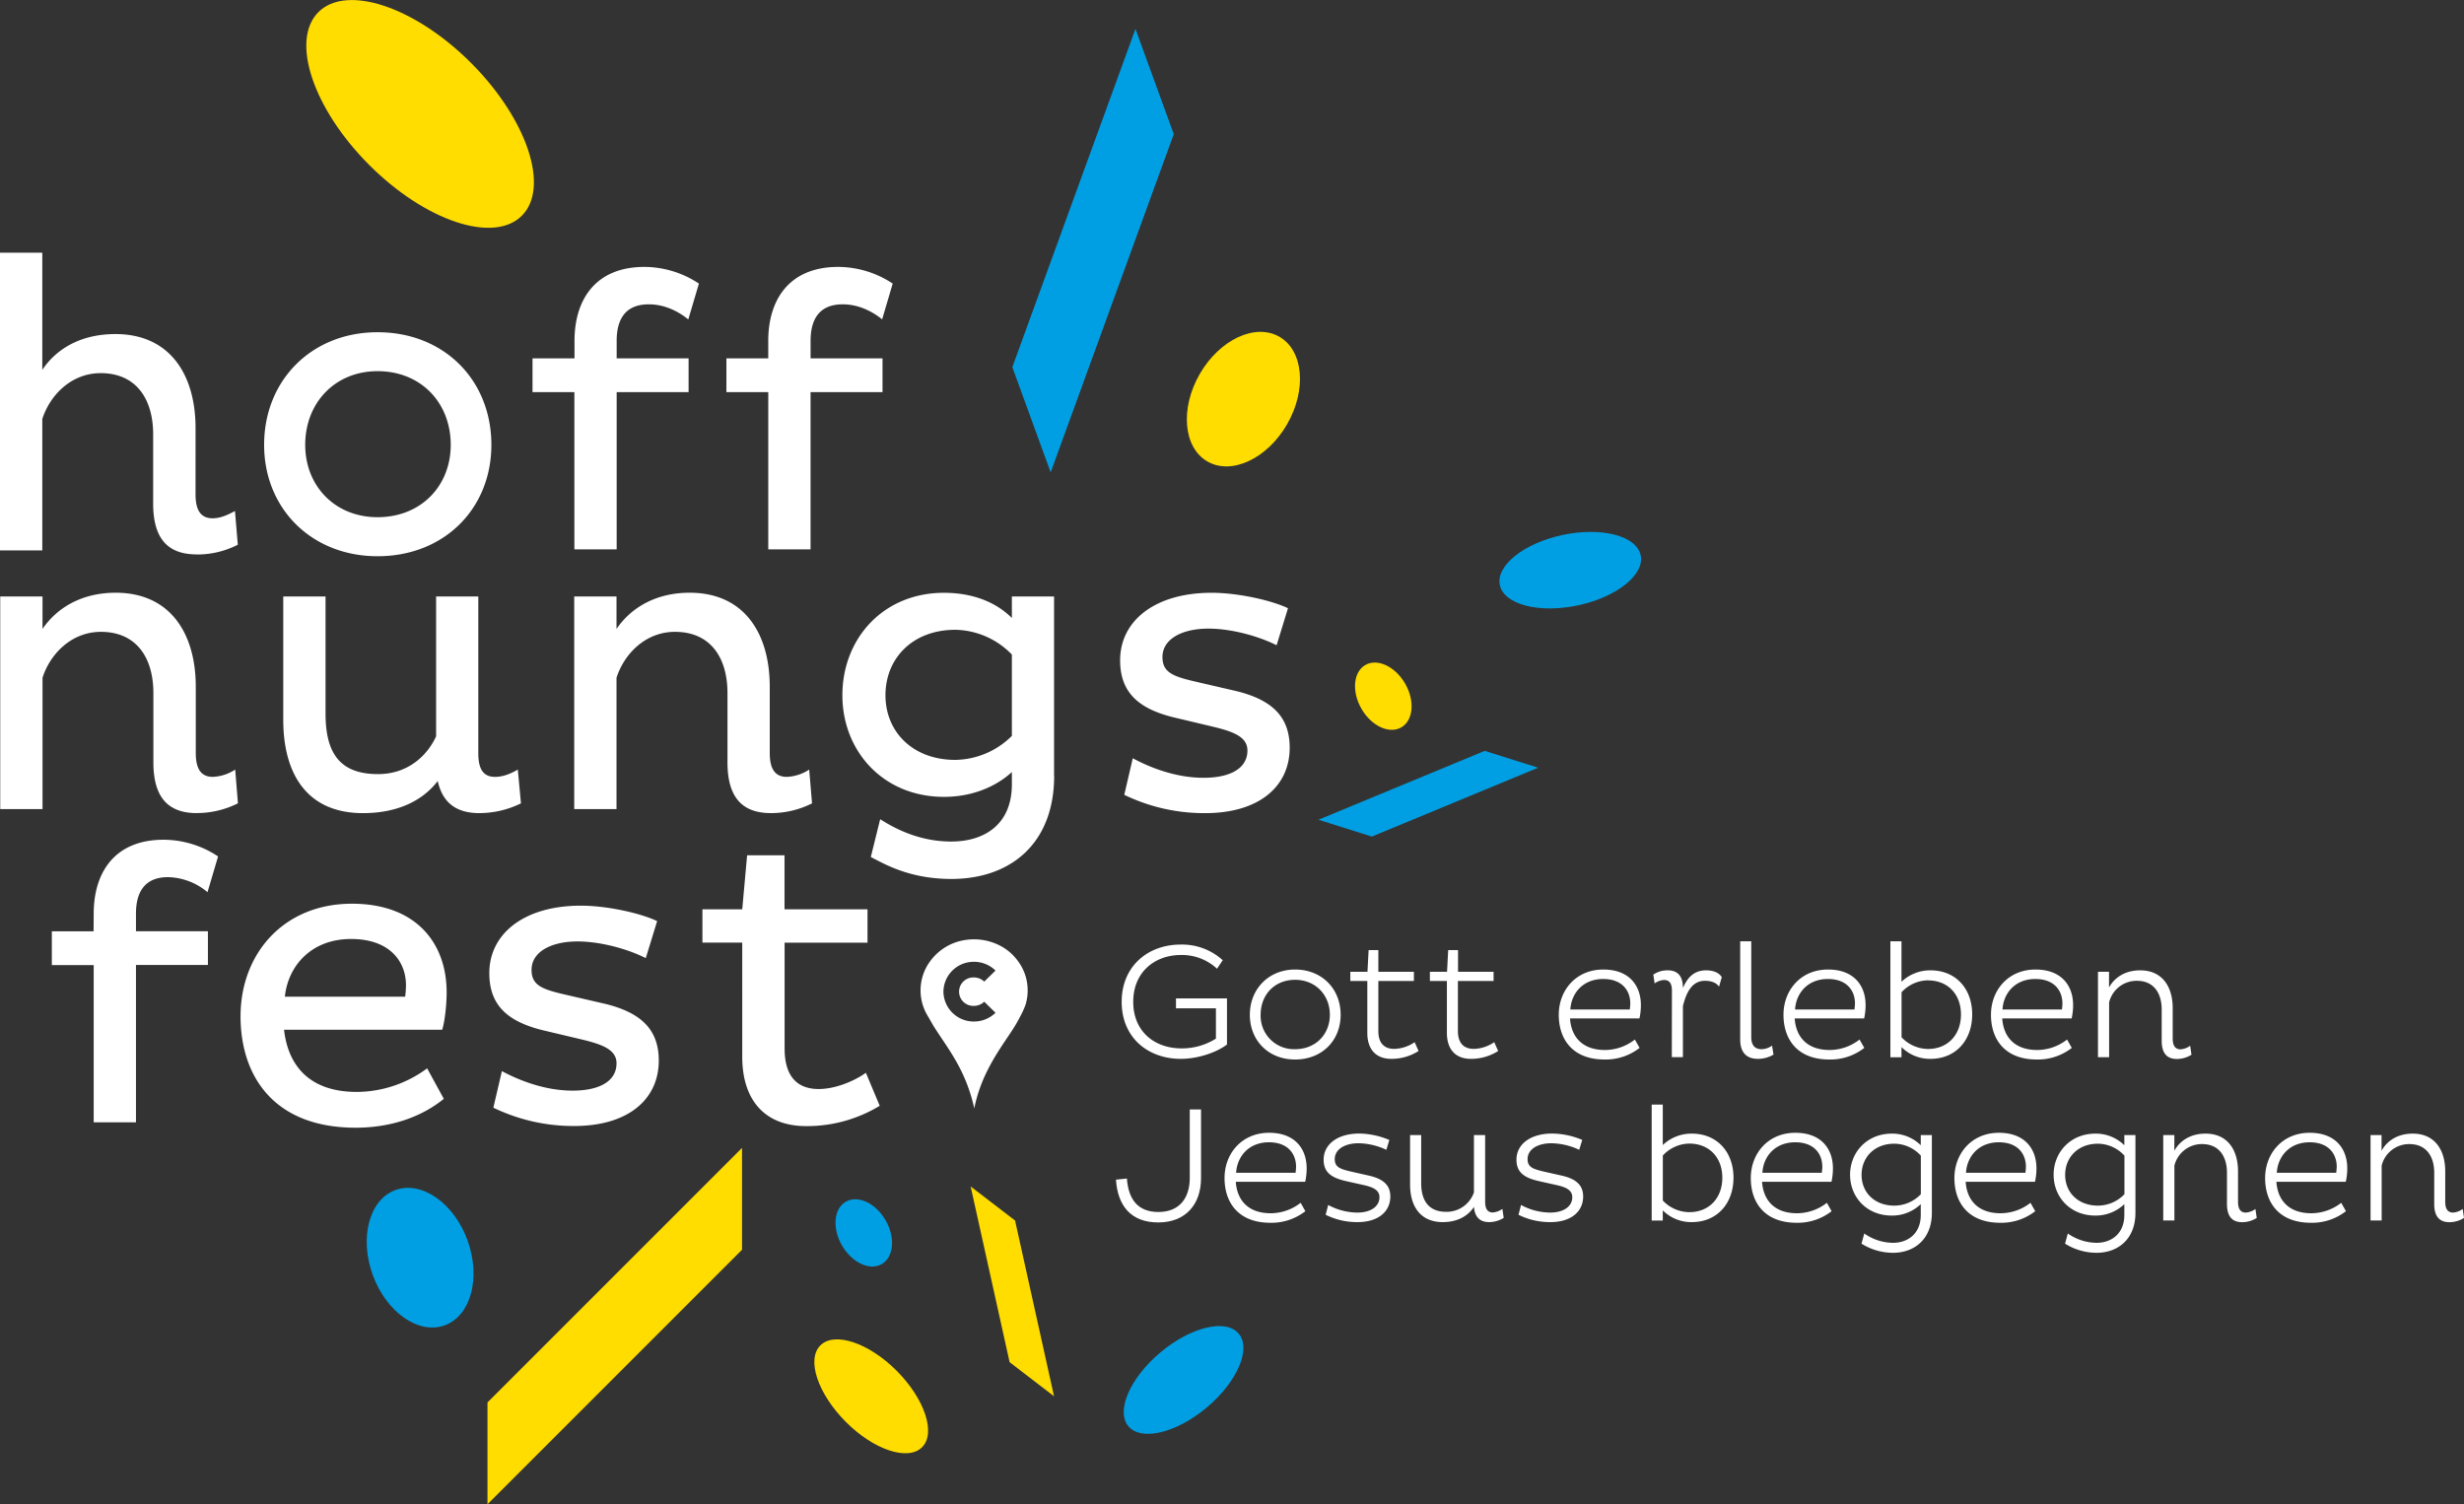 <svg xmlns="http://www.w3.org/2000/svg" viewBox="0 0 970.11 592.26"><rect x="0" y="0" width="970.11" height="592.26" fill="#333333" stroke="none"/><defs><style>.b2028fa5-b074-45f9-8007-8e87441695b3{fill:#fd0;}.a6920ef6-43d3-49c5-9c04-d983773ba8b1{fill:#009fe3;}.eb26e2f2-4e7a-4c5b-a3a5-60cfd376fad6{fill:#fff;}</style></defs><g id="af094e93-ab5b-459e-b452-0ac6462f8112" data-name="Ebene 2"><g id="addd7e47-2254-4ccc-9545-c87de4fbb7a1" data-name="Ebene 1"><path class="b2028fa5-b074-45f9-8007-8e87441695b3" d="M475.37,181.69c9.49,5.48,23.53-1.06,31.36-14.62s6.48-29-3-34.47-23.53,1.07-31.36,14.63-6.48,29,3,34.46"></path><polygon class="a6920ef6-43d3-49c5-9c04-d983773ba8b1" points="605.59 302.26 540.12 329.38 519.09 322.75 584.56 295.63 605.59 302.26"></polygon><polygon class="b2028fa5-b074-45f9-8007-8e87441695b3" points="397.5 536.32 382.16 467.13 399.65 480.55 414.99 549.74 397.5 536.32"></polygon><polygon class="a6920ef6-43d3-49c5-9c04-d983773ba8b1" points="398.57 144.55 447.05 11.37 462.13 52.81 413.66 185.99 398.57 144.55"></polygon><polygon class="b2028fa5-b074-45f9-8007-8e87441695b3" points="191.93 592.26 292.15 492.04 292.15 451.95 191.93 552.17 191.93 592.26"></polygon><path class="b2028fa5-b074-45f9-8007-8e87441695b3" d="M551.71,286.38c4.75-2.74,5.42-10.46,1.51-17.23s-10.94-10.06-15.68-7.32-5.42,10.46-1.51,17.24,10.94,10.05,15.68,7.31"></path><path class="b2028fa5-b074-45f9-8007-8e87441695b3" d="M363.05,569.78c5.53-5.53,1-19-10-30.06s-24.54-15.56-30.07-10-1,19,10,30.07,24.53,15.56,30.07,10"></path><path class="a6920ef6-43d3-49c5-9c04-d983773ba8b1" d="M175.09,521.81c10.3-3.74,14.31-18.71,9-33.42S166,464.79,155.7,468.54s-14.3,18.71-8.95,33.42,18.05,23.6,28.34,19.85"></path><path class="a6920ef6-43d3-49c5-9c04-d983773ba8b1" d="M347.17,497.69c4.74-2.74,5.41-10.46,1.5-17.24S337.74,470.4,333,473.14s-5.42,10.45-1.5,17.23,10.93,10.06,15.68,7.32"></path><path class="a6920ef6-43d3-49c5-9c04-d983773ba8b1" d="M487.7,525.1c-5-6-18.83-2.7-30.82,7.36s-17.64,23.08-12.61,29.08,18.84,2.7,30.83-7.36,17.64-23.09,12.6-29.08"></path><path class="a6920ef6-43d3-49c5-9c04-d983773ba8b1" d="M590.51,230.36c1.62,7.66,15.36,11.23,30.67,8s26.41-12.1,24.78-19.75-15.36-11.23-30.67-8-26.41,12.1-24.78,19.75"></path><path class="b2028fa5-b074-45f9-8007-8e87441695b3" d="M205.47,84.92c11.07-11.07,2.1-38-20-60.13s-49.06-31.12-60.13-20-2.1,38,20,60.13,49.06,31.12,60.13,20"></path><path class="eb26e2f2-4e7a-4c5b-a3a5-60cfd376fad6" d="M371.44,390.43a11.91,11.91,0,0,1,12-11.75,12.05,12.05,0,0,1,8.51,3.45l-4.45,4.35a5.78,5.78,0,0,0-4.06-1.64,5.6,5.6,0,1,0,0,11.19,5.78,5.78,0,0,0,4.06-1.64l4.45,4.35a12.09,12.09,0,0,1-8.51,3.45,11.91,11.91,0,0,1-12-11.76m-5.86-11.07a19.39,19.39,0,0,0-3.14,10.39v.69a19.39,19.39,0,0,0,3,9.85c.85,1.43,1.62,2.9,2.5,4.29l.43.66c2.53,3.91,5.22,7.67,7.56,11.72a64.89,64.89,0,0,1,7.6,19.22h0a2.38,2.38,0,0,1,.05.26c2.26-11.36,7.42-19.64,12.92-27.77.76-1.12,1.51-2.24,2.24-3.38a52.49,52.49,0,0,0,2.91-5.05,31.84,31.84,0,0,0,2.12-4.66,19,19,0,0,0,.83-5.15c0-.25,0-.51,0-.77a19.06,19.06,0,0,0-3.18-10.35,21.64,21.64,0,0,0-2.89-3.53h0a20.1,20.1,0,0,0-4.11-3.09,22.52,22.52,0,0,0-10.88-2.86,22.09,22.09,0,0,0-3.32.24,20.9,20.9,0,0,0-14.62,9.28M292.23,358H276.55v13.13h15.68V416c0,17.92,9.6,27.37,25.13,27.37a55.13,55.13,0,0,0,29-8l-5.45-13c-4.64,3.36-12.16,6.4-18.56,6.4-8.64,0-13.44-5.12-13.44-16V371.15h32.64V358H308.88V336.74H294.15ZM265.77,248.77c13.77,0,20.65,9.92,20.65,24.17v27.2c0,13.77,5.76,20,17.13,20a36,36,0,0,0,16.16-3.84L318.59,303a17.45,17.45,0,0,1-8.8,2.87c-5.13,0-6.73-3.84-6.73-9.44V270.37c0-20.8-9.91-37-31.52-37-13,0-22.89,5.61-28.81,14.25V234.84H226.08v83.71h16.65V266.86c2.88-9.13,11.21-18.09,23-18.09m-23,169.91c0,6.72-6.24,10.72-17.29,10.72-10.88,0-21-4-27.84-7.68l-3.36,14.4a72.32,72.32,0,0,0,31.85,7.21c21.12,0,33.28-10.41,33.28-25.77,0-12-6.72-18.73-20.8-22.25l-17.29-4c-8-1.92-12-3.52-12-9.44,0-7.2,7.84-11.2,18.09-11.2,9.12,0,19.84,3,26.88,6.56l4.48-14.57c-6.24-3-19.36-6.08-30.08-6.08-22.25,0-36,11-36,26.57,0,12.64,7.2,19,20.8,22.41l16.17,3.84c7.84,1.92,13.12,4,13.12,9.28m-205.89-52H20.41v13.28H36.89v61.91H53.53V379.92H81.86V366.64H53.53v-6.89c0-8.64,3.53-14.4,12.65-14.4a25.05,25.05,0,0,1,15.52,5.92l4.16-14.08a39,39,0,0,0-21.44-6.57c-19.37,0-27.53,13-27.53,29.13ZM77.46,218.31a35,35,0,0,0,16.17-3.84l-1.12-13.28c-3.2,1.75-5.93,2.87-8.81,2.87-5.11,0-6.71-3.84-6.71-9.44V168.53c0-20.8-9.93-37-31.53-37-13,0-22.89,5.28-28.81,14.09V99.49H0V216.71H16.65V165c2.88-9.13,11.2-18.09,23-18.09,13.77,0,20.65,9.92,20.65,24.17v27.2c0,13.77,5.76,20,17.12,20m.09,101.84a36.12,36.12,0,0,0,16.17-3.84L92.6,303a17.48,17.48,0,0,1-8.81,2.87c-5.11,0-6.71-3.84-6.71-9.44V270.37c0-20.8-9.93-37-31.53-37-13,0-22.89,5.61-28.81,14.25V234.84H.09v83.71H16.74V266.86c2.88-9.13,11.2-18.09,23-18.09,13.77,0,20.65,9.92,20.65,24.17v27.2c0,13.77,5.76,20,17.12,20m34.64,72.28c1.28-12.16,10.4-22.72,26.08-22.72,15,0,21.61,8.64,21.61,18.24a39.33,39.33,0,0,1-.32,4.48Zm-17.45,7.68C94.74,424.44,108.51,444,140,444c14.09,0,26.09-4.32,34.73-11.37l-6.56-12a46.83,46.83,0,0,1-27.69,9.28c-18.24,0-27-9.92-28.65-24.48h62.26c1-3,1.76-9.77,1.76-14.73,0-19.2-11.84-34.89-37.29-34.89-26.88,0-43.85,19.69-43.85,44.33m82.75-225c0,16.17-11.68,28.49-28.81,28.49-16.8,0-28.48-12.32-28.48-28.49,0-16.48,11.68-29,28.48-29,17.13,0,28.81,12.48,28.81,29m16,0c0-25.44-18.57-44.33-44.82-44.33-25.92,0-44.65,18.89-44.65,44.33,0,25.13,18.73,43.86,44.65,43.86,26.25,0,44.82-18.73,44.82-43.86m-4.67,145a37.33,37.33,0,0,0,16.32-3.84L203.87,303c-3,1.75-5.92,2.87-9,2.87-5.12,0-6.56-3.84-6.56-9.44V234.84H171.7V289.9c-3.36,7.36-10.88,14.88-22.88,14.88-15.21,0-20.65-8.48-20.65-23.84v-46.1H111.52v48.5c0,21.92,9.77,36.81,31.37,36.81,13,0,23.21-4.48,29.45-12.65,1.93,8.65,7.37,12.65,16.49,12.65M271,125.73l4.17-14.08a39.11,39.11,0,0,0-21.45-6.56c-19.36,0-27.53,13-27.53,29.12v6.89H209.66v13.28h16.48V216.3h16.65V154.38h28.32V141.1H242.79v-6.89c0-8.64,3.52-14.39,12.64-14.39,6.72,0,12.17,3.2,15.52,5.91m76.36,0,4.16-14.08A39.08,39.08,0,0,0,330,105.09c-19.36,0-27.53,13-27.53,29.12v6.89H286v13.28h16.48V216.3h16.65V154.38h28.33V141.1H319.14v-6.89c0-8.64,3.53-14.39,12.64-14.39,6.72,0,12.17,3.2,15.53,5.91m51.08,164a32.2,32.2,0,0,1-22.25,9.45c-16.8,0-27.52-11.05-27.52-25.45,0-14.57,10.72-25.77,27.52-25.77a31.74,31.74,0,0,1,22.25,9.76ZM415,305.41V234.84H398.39v8.48c-5.92-5.91-14.88-9.92-26.73-9.92-24,0-40,18.09-40,40.34,0,21.92,16,40,40,40,11.36,0,20.64-4.17,26.73-9.77v4.8c0,16.17-11.2,22.56-23.85,22.56-13,0-22.72-5.44-28-8.79l-3.69,14.88c5.29,2.71,15.21,8.64,31.69,8.64,23.37,0,40.5-13.93,40.5-40.66m87.58-51.36,4.48-14.57c-6.24-3-19.37-6.08-30.09-6.08-22.25,0-36,11-36,26.57,0,12.64,7.21,19,20.81,22.41L478,286.22c7.85,1.92,13.13,4,13.13,9.28,0,6.72-6.25,10.73-17.29,10.73-10.88,0-21-4-27.85-7.69l-3.35,14.4a72.13,72.13,0,0,0,31.84,7.21c21.12,0,33.29-10.41,33.29-25.77,0-12-6.72-18.73-20.81-22.24l-17.28-4c-8-1.92-12-3.52-12-9.44,0-7.2,7.84-11.2,18.09-11.2,9.11,0,19.83,3,26.88,6.56"></path><path class="eb26e2f2-4e7a-4c5b-a3a5-60cfd376fad6" d="M483.08,393.1v18.13c-4.05,3.15-11.5,5.66-18.19,5.66-12.92,0-23.27-8.36-23.27-22.44s10.35-22.56,23.27-22.56a23.85,23.85,0,0,1,16.52,6.17l-2.25,3.34A20.32,20.32,0,0,0,465,376c-10.47,0-18.83,6.82-18.83,18.45s8.36,18.32,19,18.32a25,25,0,0,0,13.56-3.85V397H463V393.1Z"></path><path class="eb26e2f2-4e7a-4c5b-a3a5-60cfd376fad6" d="M509.89,381.72c10.54,0,17.94,7.59,17.94,17.81s-7.4,17.62-17.94,17.62-17.81-7.53-17.81-17.62S499.48,381.72,509.89,381.72Zm0,31.37c8.1,0,13.69-5.85,13.69-13.56s-5.59-13.76-13.69-13.76-13.56,5.92-13.56,13.76A13.13,13.13,0,0,0,509.89,413.09Z"></path><path class="eb26e2f2-4e7a-4c5b-a3a5-60cfd376fad6" d="M542.67,374.07v8.55h14v3.6h-14V405.9c0,4.69,2.19,7.07,6.3,7.07a14.9,14.9,0,0,0,8-2.64l1.54,3.47a19.76,19.76,0,0,1-10.73,3.09c-5.92,0-9.45-3.6-9.45-10.22V386.22h-6.69v-3.6h6.75l.45-8.55Z"></path><path class="eb26e2f2-4e7a-4c5b-a3a5-60cfd376fad6" d="M574.05,374.07v8.55h14v3.6H574V405.9c0,4.69,2.19,7.07,6.3,7.07a14.9,14.9,0,0,0,8-2.64l1.55,3.47a19.82,19.82,0,0,1-10.74,3.09c-5.92,0-9.45-3.6-9.45-10.22V386.22h-6.69v-3.6h6.75l.45-8.55Z"></path><path class="eb26e2f2-4e7a-4c5b-a3a5-60cfd376fad6" d="M645.53,412.58a21.72,21.72,0,0,1-13.76,4.57c-12.66,0-18.06-8-18.06-17.62s6.75-17.81,17.55-17.81c10.22,0,14.78,6.37,14.78,14a24.1,24.1,0,0,1-.57,5.27H618.14c.45,7,4.63,12.41,13.76,12.41a19.14,19.14,0,0,0,11.77-4.12Zm-3.66-17.49c0-5.07-3.22-9.64-10.68-9.64-7.9,0-12.53,5.53-12.92,12h23.4A23.31,23.31,0,0,0,641.87,395.09Z"></path><path class="eb26e2f2-4e7a-4c5b-a3a5-60cfd376fad6" d="M658.26,390.08c0-2.57-.77-4.24-3.09-4.24a7,7,0,0,0-3.72,1.35l-.52-3.47a9.82,9.82,0,0,1,5.66-1.68c4,0,6,2.32,6,6.95,1.8-4.12,4.37-6.95,9.13-6.95,3.15,0,5.21,1.1,6.17,2.7l-1.09,3.73c-1-1.48-2.83-2.31-5.59-2.31-5.21,0-7.4,4.95-8.62,10v20.05h-4.37Z"></path><path class="eb26e2f2-4e7a-4c5b-a3a5-60cfd376fad6" d="M689.5,370.6v37.8c0,3.28,1.61,4.69,4,4.69a7.24,7.24,0,0,0,4.18-1.41l.57,3.54a11.89,11.89,0,0,1-6.17,1.67c-4.11,0-6.94-2.19-6.94-7.59V370.6Z"></path><path class="eb26e2f2-4e7a-4c5b-a3a5-60cfd376fad6" d="M734,412.58a21.72,21.72,0,0,1-13.76,4.57c-12.66,0-18.06-8-18.06-17.62s6.75-17.81,17.55-17.81c10.22,0,14.78,6.37,14.78,14a24,24,0,0,1-.58,5.27H706.6c.45,7,4.63,12.41,13.76,12.41a19.11,19.11,0,0,0,11.76-4.12Zm-3.67-17.49c0-5.07-3.21-9.64-10.67-9.64-7.91,0-12.53,5.53-12.92,12h23.4C730.19,396.77,730.32,395.93,730.32,395.09Z"></path><path class="eb26e2f2-4e7a-4c5b-a3a5-60cfd376fad6" d="M760.09,416.89a15.83,15.83,0,0,1-11.45-4.63v4h-4.37V370.6h4.37v15.94a16.42,16.42,0,0,1,11.45-4.5c9.9,0,16.39,7.2,16.39,17.36S770,416.89,760.09,416.89Zm-1-30.92a14.47,14.47,0,0,0-10.42,4.69V408.4A14.55,14.55,0,0,0,759.06,413c7.84,0,13-5.6,13-13.57S766.9,386,759.06,386Z"></path><path class="eb26e2f2-4e7a-4c5b-a3a5-60cfd376fad6" d="M815.69,412.58a21.71,21.71,0,0,1-13.75,4.57c-12.67,0-18.07-8-18.07-17.62s6.75-17.81,17.55-17.81c10.22,0,14.79,6.37,14.79,14a24,24,0,0,1-.58,5.27H788.31c.45,7,4.63,12.41,13.76,12.41a19.11,19.11,0,0,0,11.76-4.12ZM812,395.09c0-5.07-3.21-9.64-10.67-9.64-7.91,0-12.54,5.53-12.92,12h23.4C811.9,396.77,812,395.93,812,395.09Z"></path><path class="eb26e2f2-4e7a-4c5b-a3a5-60cfd376fad6" d="M830.35,382.62v6.17c2.32-4.17,6.62-6.75,12.28-6.75,8.68,0,12.79,6.43,12.79,14.86v12c0,2.57.84,4.24,3.09,4.24a7.23,7.23,0,0,0,3.79-1.41l.52,3.54a11,11,0,0,1-5.73,1.67c-4.11,0-6-2.45-6-7.2V397.47c0-6.49-3.15-11.31-9.77-11.31a11.14,11.14,0,0,0-10.93,8.49v21.59H826V382.62Z"></path><path class="eb26e2f2-4e7a-4c5b-a3a5-60cfd376fad6" d="M472.86,436.82v27.06c0,10.22-6,17.42-16.84,17.42s-16-6.68-16.65-16.84l4.31-.45c.57,8.1,4.24,13.18,12.4,13.18s12.35-5.34,12.35-13.5V436.82Z"></path><path class="eb26e2f2-4e7a-4c5b-a3a5-60cfd376fad6" d="M513.94,476.87a21.71,21.71,0,0,1-13.76,4.56c-12.66,0-18.06-8-18.06-17.61S488.87,446,499.67,446c10.22,0,14.78,6.36,14.78,14a24.2,24.2,0,0,1-.57,5.28H486.55c.45,7,4.63,12.4,13.76,12.4a19.2,19.2,0,0,0,11.77-4.11Zm-3.66-17.49c0-5.08-3.22-9.64-10.68-9.64-7.9,0-12.53,5.53-12.92,12h23.4A23.56,23.56,0,0,0,510.28,459.38Z"></path><path class="eb26e2f2-4e7a-4c5b-a3a5-60cfd376fad6" d="M545.83,452.7a26.86,26.86,0,0,0-10.93-2.58c-5.53,0-9.39,2.45-9.39,6.24,0,3.09,2,3.86,6,4.82l7.39,1.67c5.47,1.22,8.49,3.6,8.49,8.23,0,5.85-4.63,10.09-12.92,10.09a27.75,27.75,0,0,1-12.54-2.89l1-3.86a24.53,24.53,0,0,0,11.37,3c5.73,0,8.81-2.64,8.81-6.05,0-2.89-2.63-4-6.36-4.82l-7.14-1.6c-5.4-1.29-8.48-3.35-8.48-8.36,0-6,5.4-10.29,14.07-10.29A31.09,31.09,0,0,1,547,448.84Z"></path><path class="eb26e2f2-4e7a-4c5b-a3a5-60cfd376fad6" d="M584.72,446.91v26.23c0,2.51.77,4.24,3,4.24a7.54,7.54,0,0,0,3.79-1.41l.52,3.53a10.87,10.87,0,0,1-5.72,1.67c-3.73,0-5.66-2.05-6-6-2.45,3.79-6.75,6-12.28,6-8.68,0-12.86-6.1-12.86-14.78V446.91h4.37v18.9c0,6.81,2.9,11.31,9.84,11.31a11.39,11.39,0,0,0,10.93-7.64V446.91Z"></path><path class="eb26e2f2-4e7a-4c5b-a3a5-60cfd376fad6" d="M621.75,452.7a26.86,26.86,0,0,0-10.93-2.58c-5.53,0-9.39,2.45-9.39,6.24,0,3.09,2,3.86,6,4.82l7.39,1.67c5.47,1.22,8.49,3.6,8.49,8.23,0,5.85-4.63,10.09-12.92,10.09a27.75,27.75,0,0,1-12.54-2.89l1-3.86a24.53,24.53,0,0,0,11.37,3c5.73,0,8.81-2.64,8.81-6.05,0-2.89-2.63-4-6.36-4.82l-7.14-1.6c-5.4-1.29-8.48-3.35-8.48-8.36,0-6,5.4-10.29,14.08-10.29a31.08,31.08,0,0,1,11.82,2.51Z"></path><path class="eb26e2f2-4e7a-4c5b-a3a5-60cfd376fad6" d="M666.1,481.17a15.81,15.81,0,0,1-11.44-4.62v4h-4.37V434.89h4.37v15.94a16.35,16.35,0,0,1,11.44-4.5c9.9,0,16.4,7.2,16.4,17.36S676,481.17,666.1,481.17Zm-1-30.92a14.46,14.46,0,0,0-10.42,4.7v17.74a14.52,14.52,0,0,0,10.42,4.56c7.84,0,13-5.59,13-13.56S672.92,450.25,665.08,450.25Z"></path><path class="eb26e2f2-4e7a-4c5b-a3a5-60cfd376fad6" d="M721.13,476.87a21.7,21.7,0,0,1-13.75,4.56c-12.67,0-18.07-8-18.07-17.61S696.06,446,706.86,446c10.22,0,14.79,6.36,14.79,14a24.14,24.14,0,0,1-.58,5.28H693.75c.45,7,4.63,12.4,13.75,12.4a19.2,19.2,0,0,0,11.77-4.11Zm-3.66-17.49c0-5.08-3.22-9.64-10.67-9.64-7.91,0-12.54,5.53-12.92,12h23.4C717.34,461.05,717.47,460.22,717.47,459.38Z"></path><path class="eb26e2f2-4e7a-4c5b-a3a5-60cfd376fad6" d="M744.85,446.33a16,16,0,0,1,11.38,4.57v-4h4.37v30.66c0,10.16-6.75,15.69-15.3,15.69a23.31,23.31,0,0,1-12.4-3.6l1.09-4a20,20,0,0,0,11.31,3.67c5.79,0,10.93-3.54,10.93-11V474.1a16.31,16.31,0,0,1-11.38,4.5c-9.9,0-16.45-7.26-16.45-16.07S735,446.33,744.85,446.33Zm1,28.35a14.47,14.47,0,0,0,10.41-4.5V455a14.31,14.31,0,0,0-10.41-4.7c-7.91,0-12.92,5.4-12.92,12.28S738,474.68,745.82,474.68Z"></path><path class="eb26e2f2-4e7a-4c5b-a3a5-60cfd376fad6" d="M801.3,476.87a21.71,21.71,0,0,1-13.76,4.56c-12.66,0-18.06-8-18.06-17.61S776.23,446,787,446c10.22,0,14.78,6.36,14.78,14a24.14,24.14,0,0,1-.58,5.28H773.91c.45,7,4.63,12.4,13.76,12.4a19.17,19.17,0,0,0,11.76-4.11Zm-3.67-17.49c0-5.08-3.21-9.64-10.67-9.64-7.91,0-12.53,5.53-12.92,12h23.4A23.69,23.69,0,0,0,797.63,459.38Z"></path><path class="eb26e2f2-4e7a-4c5b-a3a5-60cfd376fad6" d="M825,446.33a16,16,0,0,1,11.38,4.57v-4h4.37v30.66c0,10.16-6.75,15.69-15.3,15.69a23.36,23.36,0,0,1-12.41-3.6l1.09-4a20.06,20.06,0,0,0,11.32,3.67c5.79,0,10.93-3.54,10.93-11V474.1A16.31,16.31,0,0,1,825,478.6c-9.9,0-16.46-7.26-16.46-16.07S815.12,446.33,825,446.33Zm1,28.35a14.5,14.5,0,0,0,10.42-4.5V455a14.35,14.35,0,0,0-10.42-4.7c-7.9,0-12.92,5.4-12.92,12.28S818.14,474.68,826,474.68Z"></path><path class="eb26e2f2-4e7a-4c5b-a3a5-60cfd376fad6" d="M856.07,446.91v6.17c2.31-4.18,6.62-6.75,12.28-6.75,8.68,0,12.79,6.43,12.79,14.85v12c0,2.57.84,4.24,3.09,4.24A7.34,7.34,0,0,0,888,476l.51,3.53a10.85,10.85,0,0,1-5.72,1.67c-4.11,0-6-2.44-6-7.19V461.76c0-6.49-3.15-11.31-9.77-11.31a11.13,11.13,0,0,0-10.93,8.48v21.6H851.7V446.91Z"></path><path class="eb26e2f2-4e7a-4c5b-a3a5-60cfd376fad6" d="M923.63,476.87a21.7,21.7,0,0,1-13.75,4.56c-12.67,0-18.07-8-18.07-17.61S898.56,446,909.36,446c10.22,0,14.79,6.36,14.79,14a24.14,24.14,0,0,1-.58,5.28H896.25c.45,7,4.63,12.4,13.76,12.4a19.17,19.17,0,0,0,11.76-4.11ZM920,459.38c0-5.08-3.21-9.64-10.67-9.64-7.91,0-12.54,5.53-12.92,12h23.4C919.84,461.05,920,460.22,920,459.38Z"></path><path class="eb26e2f2-4e7a-4c5b-a3a5-60cfd376fad6" d="M937.65,446.91v6.17c2.31-4.18,6.62-6.75,12.28-6.75,8.68,0,12.79,6.43,12.79,14.85v12c0,2.57.84,4.24,3.09,4.24A7.34,7.34,0,0,0,969.6,476l.51,3.53a10.85,10.85,0,0,1-5.72,1.67c-4.11,0-6-2.44-6-7.19V461.76c0-6.49-3.15-11.31-9.77-11.31a11.13,11.13,0,0,0-10.93,8.48v21.6h-4.37V446.91Z"></path></g></g></svg>